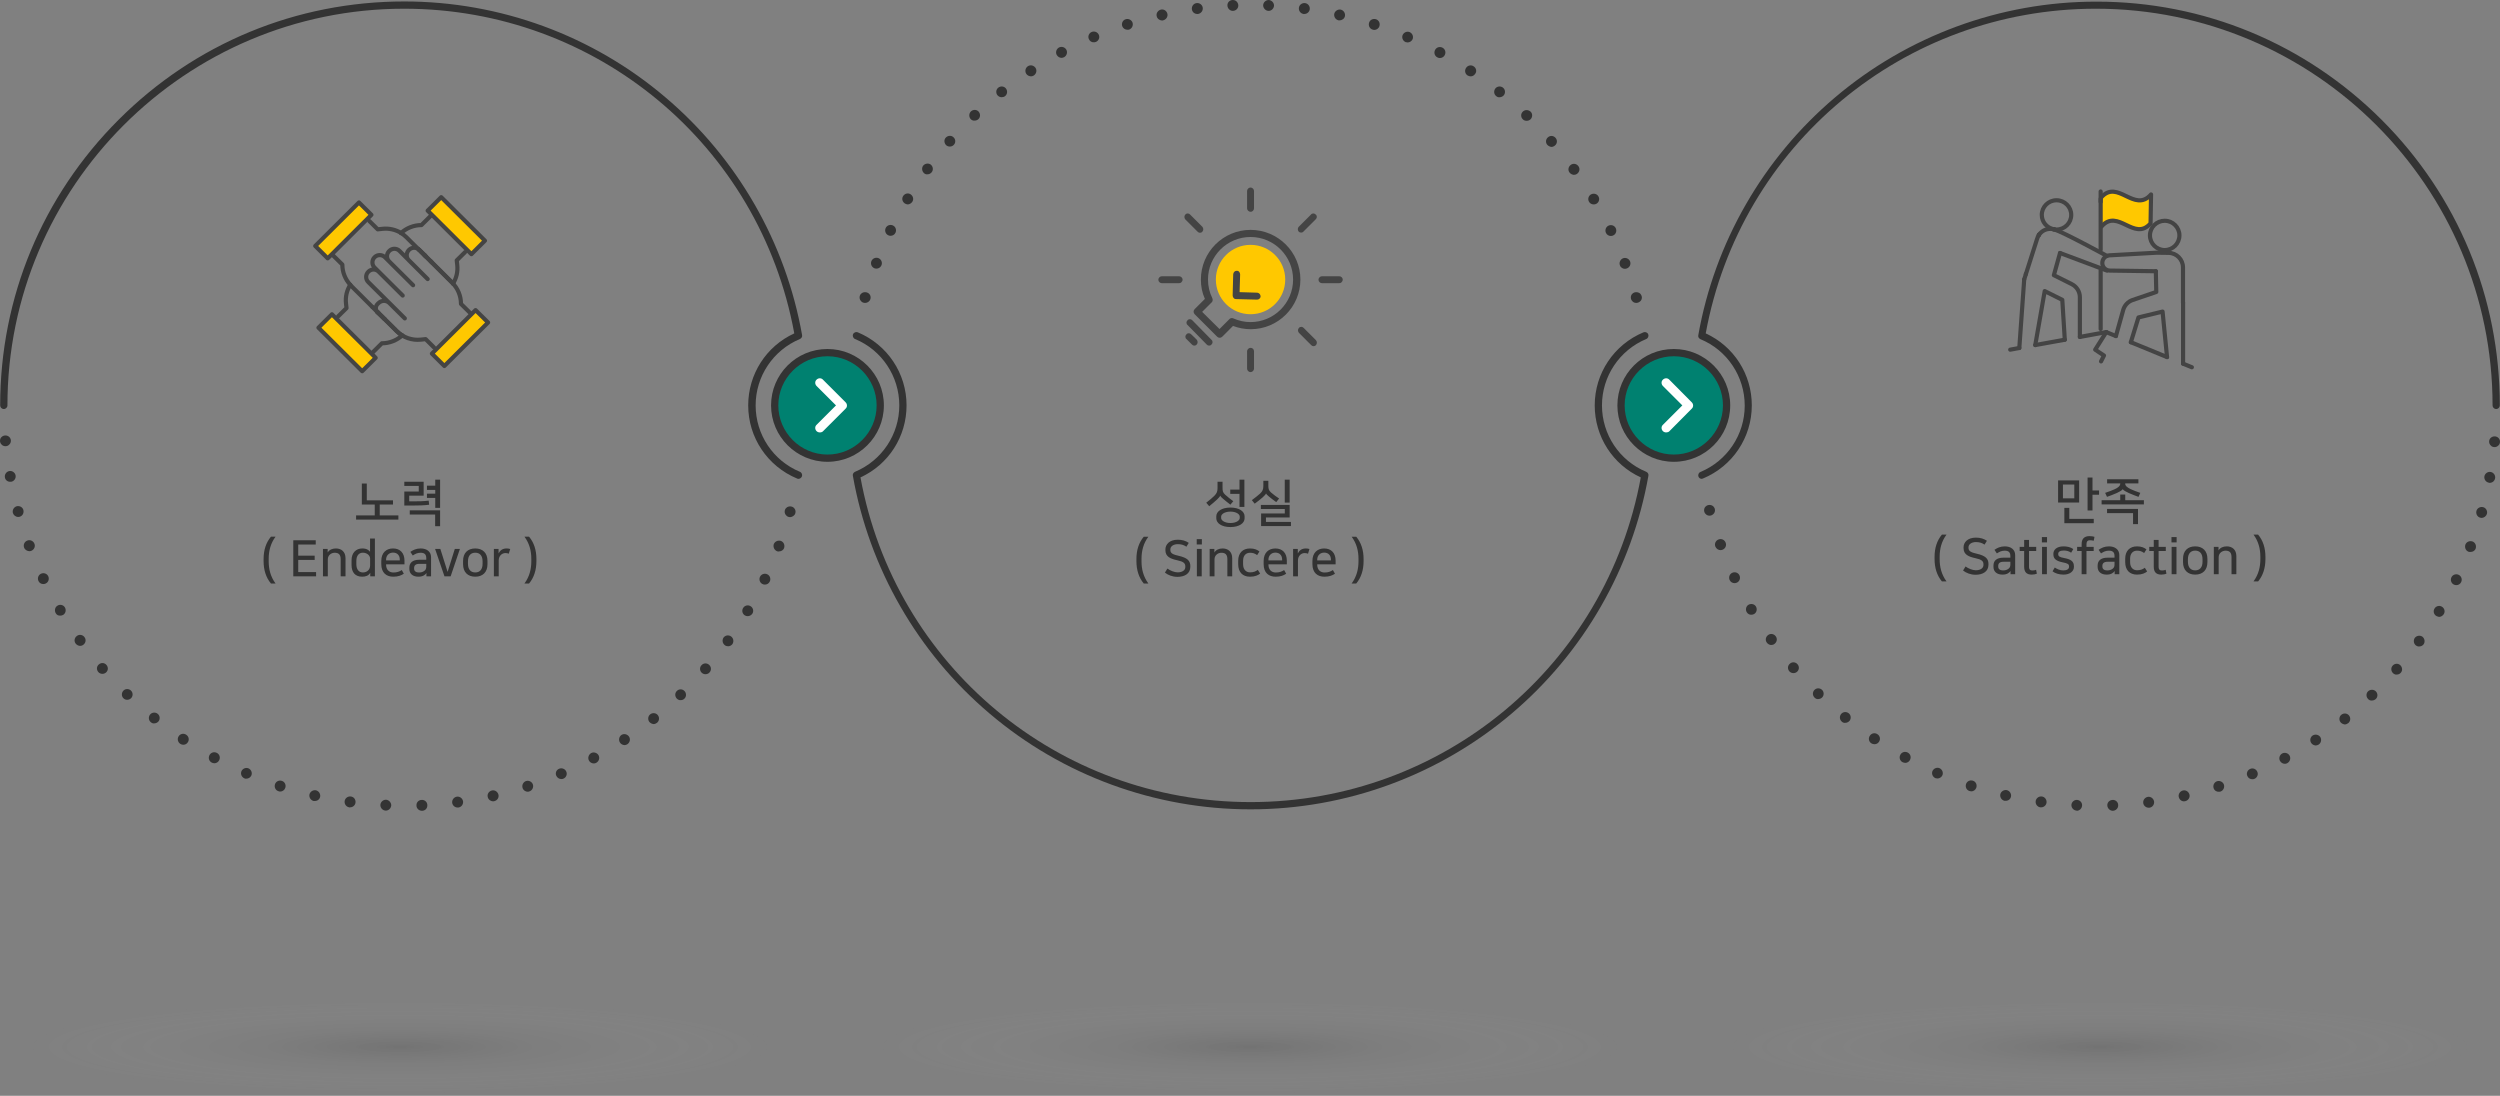 <svg width="1200" height="526" viewBox="0 0 1200 526" fill="none" xmlns="http://www.w3.org/2000/svg">
<rect x="0" y="0" width="1200" height="526" fill="#808080" stroke="none"/>
<path d="M383.255 229.853C382.994 229.853 382.82 229.853 382.558 229.679C368.367 223.759 359.138 210.003 359.138 194.592C359.138 179.617 367.757 166.209 381.252 160.028C364.71 69.656 286.179 4.184 193.978 4.184C89.066 4.184 3.57 89.593 3.57 194.592C3.57 195.55 2.786 196.333 1.828 196.333C0.871 196.333 0.087 195.55 0.087 194.592C0.087 142.789 20.286 94.121 56.94 57.467C93.594 20.813 142.262 0.701 194.065 0.701C239.948 0.701 284.437 16.982 319.35 46.671C353.914 75.924 377.16 116.496 384.996 160.811C385.17 161.595 384.735 162.379 383.951 162.727C371.066 168.125 362.708 180.662 362.708 194.592C362.708 208.522 371.066 221.147 383.951 226.458C384.822 226.806 385.257 227.851 384.909 228.721C384.561 229.418 383.951 229.853 383.255 229.853Z" fill="#333333"/>
<path d="M2.612 214.182C1.915 214.182 1.219 213.92 0.784 213.398C0.261 212.963 0 212.266 0 211.57C0 210.873 0.261 210.177 0.784 209.741C1.741 208.784 3.483 208.784 4.44 209.741C4.963 210.264 5.224 210.873 5.224 211.57C5.224 212.266 4.963 212.963 4.44 213.398C4.005 213.92 3.308 214.182 2.612 214.182Z" fill="#333333"/>
<path d="M199.899 386.655C199.811 385.175 200.943 383.956 202.423 383.956C203.903 383.869 205.122 385.001 205.122 386.481C205.209 387.961 204.078 389.18 202.597 389.18H202.51C201.117 389.18 199.899 388.048 199.899 386.655ZM185.098 389.093C183.618 389.006 182.573 387.787 182.573 386.394C182.66 384.914 183.879 383.869 185.272 383.869C186.665 383.956 187.797 385.175 187.797 386.568C187.71 387.961 186.578 389.093 185.185 389.093C185.185 389.093 185.185 389.093 185.098 389.093ZM217.05 385.349C216.876 383.956 217.834 382.65 219.314 382.389C220.707 382.215 222.013 383.172 222.274 384.652C222.448 386.045 221.49 387.438 220.01 387.613C219.923 387.613 219.749 387.613 219.662 387.613C218.356 387.613 217.224 386.655 217.05 385.349ZM167.685 387.526C166.292 387.351 165.247 386.045 165.421 384.565C165.595 383.172 166.901 382.128 168.381 382.302C169.862 382.476 170.819 383.782 170.645 385.262C170.471 386.568 169.339 387.526 168.033 387.526C167.946 387.613 167.859 387.613 167.685 387.526ZM234.115 382.563C233.766 381.17 234.637 379.777 236.117 379.429C237.51 379.08 238.903 380.038 239.251 381.431C239.6 382.824 238.729 384.217 237.249 384.565C237.075 384.565 236.814 384.652 236.639 384.652C235.421 384.565 234.376 383.782 234.115 382.563ZM150.533 384.478C149.14 384.13 148.27 382.737 148.531 381.344C148.879 379.951 150.272 379.08 151.665 379.342C153.058 379.69 153.929 381.083 153.668 382.476C153.406 383.695 152.362 384.478 151.143 384.478C150.882 384.478 150.707 384.478 150.533 384.478ZM250.831 378.21C250.396 376.817 251.179 375.337 252.485 374.901C253.878 374.466 255.358 375.25 255.793 376.555C256.229 377.948 255.445 379.429 254.139 379.864C253.878 379.951 253.617 380.038 253.356 380.038C252.224 380.038 251.179 379.342 250.831 378.21ZM133.643 379.777C132.25 379.342 131.553 377.861 131.989 376.468C132.424 375.075 133.904 374.379 135.297 374.814C136.69 375.25 137.387 376.73 136.951 378.123C136.603 379.254 135.558 379.951 134.514 379.951C134.165 379.951 133.904 379.864 133.643 379.777ZM267.025 372.376C266.415 371.07 267.025 369.503 268.418 368.981C269.724 368.459 271.291 369.068 271.813 370.374C272.423 371.68 271.726 373.247 270.42 373.769C270.072 373.944 269.724 373.944 269.375 373.944C268.418 373.944 267.46 373.334 267.025 372.376ZM117.275 373.595C115.969 372.986 115.36 371.506 115.882 370.2C116.491 368.894 117.972 368.284 119.277 368.807C120.583 369.416 121.193 370.896 120.671 372.202C120.235 373.16 119.277 373.769 118.233 373.769C117.972 373.856 117.623 373.769 117.275 373.595ZM282.696 365.063C282 363.844 282.522 362.19 283.741 361.493C284.96 360.797 286.614 361.319 287.311 362.538C288.007 363.844 287.485 365.411 286.266 366.108C285.83 366.369 285.482 366.456 285.047 366.456C284.089 366.456 283.132 365.934 282.696 365.063ZM101.604 366.021C100.298 365.324 99.862 363.757 100.559 362.451C101.255 361.145 102.822 360.71 104.128 361.406C105.434 362.103 105.87 363.67 105.173 364.976C104.738 365.847 103.78 366.369 102.909 366.369C102.387 366.369 101.952 366.195 101.604 366.021ZM297.584 356.444C296.8 355.225 297.149 353.571 298.281 352.787C299.499 352.004 301.067 352.352 301.937 353.571C302.721 354.79 302.373 356.357 301.154 357.227C300.718 357.488 300.196 357.663 299.761 357.663C298.89 357.576 298.106 357.227 297.584 356.444ZM86.541 357.053C85.323 356.27 84.974 354.615 85.758 353.397C86.541 352.178 88.196 351.829 89.415 352.7C90.633 353.484 90.982 355.138 90.111 356.357C89.589 357.14 88.805 357.489 87.934 357.489C87.499 357.489 86.977 357.314 86.541 357.053ZM311.688 346.518C310.818 345.387 310.992 343.732 312.124 342.862C313.256 341.991 314.91 342.165 315.78 343.297C316.651 344.429 316.477 346.083 315.345 346.954C314.91 347.302 314.3 347.563 313.691 347.563C312.994 347.476 312.211 347.128 311.688 346.518ZM72.437 346.693C71.305 345.822 71.131 344.168 72.002 343.036C72.873 341.904 74.527 341.73 75.659 342.601C76.79 343.471 76.965 345.125 76.094 346.257C75.572 346.867 74.788 347.215 74.091 347.215C73.482 347.302 72.96 347.128 72.437 346.693ZM324.835 335.287C323.877 334.242 323.877 332.588 324.922 331.631C325.967 330.586 327.621 330.673 328.579 331.718C329.536 332.762 329.536 334.417 328.492 335.374C327.969 335.897 327.36 336.071 326.663 336.071C326.054 336.158 325.357 335.81 324.835 335.287ZM59.291 335.2C58.246 334.242 58.246 332.588 59.203 331.544C60.161 330.499 61.815 330.499 62.86 331.456C63.905 332.501 63.905 334.068 62.947 335.113C62.425 335.636 61.728 335.897 61.032 335.897C60.422 335.897 59.813 335.723 59.291 335.2ZM336.937 323.011C335.805 322.054 335.718 320.399 336.676 319.355C337.633 318.223 339.288 318.136 340.332 319.093C341.464 320.051 341.551 321.705 340.594 322.75C340.071 323.36 339.375 323.621 338.591 323.621C338.069 323.621 337.459 323.447 336.937 323.011ZM47.189 322.576C46.231 321.444 46.318 319.877 47.45 318.919C48.582 317.962 50.149 318.049 51.107 319.18C52.064 320.312 51.977 321.879 50.845 322.837C50.323 323.272 49.714 323.447 49.104 323.447C48.495 323.447 47.711 323.185 47.189 322.576ZM347.907 309.691C346.775 308.82 346.514 307.253 347.297 306.034C348.168 304.902 349.735 304.641 350.954 305.511C352.086 306.382 352.347 307.949 351.564 309.168C351.041 309.865 350.258 310.213 349.474 310.213C348.865 310.213 348.342 310.039 347.907 309.691ZM36.306 308.907C35.435 307.775 35.696 306.121 36.915 305.25C38.047 304.38 39.701 304.641 40.572 305.86C41.443 306.992 41.181 308.646 39.962 309.516C39.527 309.865 38.918 310.039 38.395 310.039C37.612 309.952 36.828 309.603 36.306 308.907ZM357.571 295.412C356.352 294.716 355.917 293.061 356.7 291.842C357.397 290.624 359.051 290.188 360.27 290.972C361.489 291.668 361.924 293.323 361.141 294.541C360.618 295.325 359.748 295.76 358.877 295.76C358.442 295.76 358.006 295.673 357.571 295.412ZM26.729 294.28C26.032 293.061 26.381 291.407 27.599 290.711C28.818 289.927 30.473 290.362 31.169 291.581C31.866 292.8 31.517 294.454 30.298 295.151C29.863 295.412 29.428 295.499 28.992 295.499C28.035 295.586 27.164 295.151 26.729 294.28ZM366.016 280.35C364.71 279.741 364.188 278.173 364.797 276.867C365.407 275.562 366.974 275.039 368.28 275.649C369.586 276.258 370.108 277.825 369.499 279.131C369.063 280.089 368.106 280.611 367.148 280.611C366.713 280.611 366.364 280.524 366.016 280.35ZM18.458 278.87C17.848 277.564 18.371 275.997 19.677 275.387C20.983 274.778 22.55 275.3 23.159 276.606C23.768 277.912 23.246 279.479 21.94 280.089C21.592 280.263 21.157 280.35 20.808 280.35C19.764 280.35 18.893 279.828 18.458 278.87ZM372.981 264.591C371.675 264.069 370.979 262.589 371.414 261.196C371.937 259.89 373.417 259.194 374.81 259.629C376.203 260.151 376.812 261.631 376.377 263.024C376.029 264.069 374.984 264.679 373.939 264.679C373.591 264.766 373.33 264.766 372.981 264.591ZM11.58 262.85C11.057 261.457 11.754 259.977 13.147 259.455C14.453 258.932 16.02 259.629 16.542 261.022C17.065 262.328 16.368 263.895 14.975 264.417C14.714 264.504 14.366 264.591 14.104 264.591C12.973 264.504 11.928 263.895 11.58 262.85ZM6.182 246.221C5.833 244.828 6.617 243.435 8.01 243C9.403 242.651 10.883 243.435 11.231 244.828C11.58 246.221 10.796 247.701 9.403 248.049C9.142 248.136 8.968 248.136 8.707 248.136C7.575 248.136 6.53 247.353 6.182 246.221ZM2.351 229.157C2.09 227.764 3.047 226.371 4.44 226.109C5.833 225.848 7.226 226.806 7.488 228.199C7.749 229.592 6.791 230.985 5.398 231.246C5.224 231.246 5.137 231.246 4.963 231.246C3.657 231.333 2.525 230.375 2.351 229.157Z" fill="#333333"/>
<path d="M379.25 248.223C378.553 248.223 377.857 247.962 377.421 247.44C376.899 246.918 376.638 246.308 376.638 245.612C376.638 244.915 376.899 244.219 377.421 243.783C378.379 242.826 380.12 242.826 381.078 243.783C381.6 244.306 381.862 244.915 381.862 245.612C381.862 246.308 381.6 247.005 381.078 247.44C380.556 247.875 379.946 248.223 379.25 248.223Z" fill="#333333"/>
<path d="M397.185 219.928C383.255 219.928 371.85 208.609 371.85 194.592C371.85 180.662 383.168 169.257 397.185 169.257C411.115 169.257 422.521 180.575 422.521 194.592C422.521 208.522 411.115 219.928 397.185 219.928Z" fill="#008170"/>
<path d="M397.185 221.669C382.297 221.669 370.108 209.567 370.108 194.592C370.108 179.617 382.21 167.515 397.185 167.515C412.073 167.515 424.262 179.617 424.262 194.592C424.262 209.567 412.073 221.669 397.185 221.669ZM397.185 170.998C384.212 170.998 373.591 181.62 373.591 194.592C373.591 207.565 384.212 218.186 397.185 218.186C410.157 218.186 420.779 207.565 420.779 194.592C420.779 181.62 410.157 170.998 397.185 170.998Z" fill="#333333"/>
<path d="M785.402 145.401C784.706 145.401 784.009 145.14 783.574 144.618C783.052 144.095 782.791 143.486 782.791 142.789C782.791 142.093 783.052 141.396 783.574 140.961C784.532 140.003 786.273 140.003 787.318 140.961C787.753 141.483 788.101 142.093 788.101 142.789C788.101 143.486 787.84 144.182 787.318 144.618C786.708 145.14 786.099 145.401 785.402 145.401Z" fill="#333333"/>
<path d="M777.567 127.379C777.044 126.073 777.741 124.506 779.047 123.983C780.353 123.461 781.92 124.158 782.442 125.464C782.965 126.857 782.268 128.337 780.875 128.859C780.614 128.946 780.266 129.033 779.917 129.033C778.96 129.033 777.915 128.424 777.567 127.379ZM419.735 128.772C418.429 128.25 417.732 126.77 418.255 125.377C418.777 124.071 420.257 123.374 421.65 123.896C422.956 124.419 423.652 125.899 423.13 127.292C422.695 128.337 421.737 128.946 420.692 128.946C420.344 128.946 419.996 128.859 419.735 128.772ZM770.863 111.795C770.253 110.489 770.776 108.921 772.082 108.312C773.388 107.703 774.955 108.225 775.564 109.531C776.174 110.837 775.651 112.404 774.345 113.013C773.997 113.188 773.562 113.275 773.214 113.275C772.256 113.275 771.298 112.752 770.863 111.795ZM426.351 112.926C425.046 112.317 424.523 110.75 425.133 109.444C425.742 108.138 427.309 107.616 428.615 108.225C429.921 108.834 430.443 110.402 429.834 111.708C429.399 112.665 428.441 113.188 427.483 113.188C427.048 113.188 426.7 113.101 426.351 112.926ZM762.766 96.907C761.982 95.688 762.418 94.034 763.637 93.337C764.855 92.641 766.51 92.989 767.206 94.208C767.99 95.427 767.554 97.081 766.336 97.777C765.9 98.038 765.465 98.126 765.03 98.126C764.072 98.126 763.201 97.69 762.766 96.907ZM434.361 97.69C433.142 96.907 432.707 95.34 433.491 94.121C434.274 92.902 435.841 92.466 437.06 93.25C438.279 94.034 438.715 95.601 437.931 96.82C437.409 97.603 436.538 98.126 435.667 98.126C435.232 98.038 434.71 97.951 434.361 97.69ZM753.363 82.802C752.492 81.671 752.754 80.016 753.972 79.146C755.104 78.275 756.758 78.536 757.629 79.755C758.5 80.887 758.239 82.541 757.02 83.412C756.584 83.76 755.975 83.934 755.453 83.934C754.669 83.847 753.885 83.499 753.363 82.802ZM443.677 83.238C442.545 82.367 442.284 80.713 443.068 79.581C443.938 78.449 445.593 78.188 446.724 78.972C447.856 79.842 448.117 81.496 447.247 82.628C446.724 83.325 445.941 83.673 445.157 83.673C444.635 83.76 444.112 83.586 443.677 83.238ZM742.741 69.569C741.783 68.524 741.871 66.87 743.002 65.912C744.047 64.954 745.701 65.041 746.659 66.173C747.617 67.218 747.53 68.872 746.398 69.83C745.876 70.265 745.266 70.526 744.657 70.526C743.96 70.439 743.264 70.091 742.741 69.569ZM454.212 69.743C453.167 68.785 452.993 67.131 453.951 66.086C454.908 65.041 456.563 64.867 457.607 65.825C458.739 66.783 458.826 68.437 457.869 69.482C457.346 70.091 456.65 70.352 455.866 70.352C455.344 70.352 454.734 70.178 454.212 69.743ZM730.988 57.293C729.943 56.335 729.856 54.681 730.901 53.636C731.858 52.591 733.512 52.591 734.644 53.549C735.689 54.507 735.689 56.161 734.731 57.206C734.209 57.728 733.512 57.989 732.816 57.989C732.119 57.989 731.51 57.815 730.988 57.293ZM465.965 57.206C465.008 56.161 465.008 54.507 466.053 53.462C467.097 52.504 468.752 52.504 469.709 53.549C470.667 54.594 470.667 56.248 469.622 57.206C469.1 57.641 468.49 57.902 467.794 57.902C467.184 57.989 466.488 57.728 465.965 57.206ZM718.189 46.148C717.057 45.278 716.883 43.624 717.754 42.492C718.625 41.36 720.279 41.186 721.411 42.056C722.542 42.927 722.717 44.581 721.846 45.713C721.324 46.323 720.54 46.671 719.843 46.671C719.234 46.758 718.712 46.584 718.189 46.148ZM478.764 45.713C477.893 44.581 478.067 42.927 479.199 42.056C480.331 41.186 481.985 41.36 482.856 42.492C483.726 43.624 483.552 45.278 482.421 46.148C481.985 46.497 481.376 46.671 480.766 46.671C480.07 46.671 479.286 46.323 478.764 45.713ZM704.433 36.223C703.214 35.44 702.866 33.785 703.737 32.567C704.52 31.348 706.174 30.999 707.393 31.87C708.612 32.654 708.96 34.308 708.09 35.44C707.567 36.223 706.784 36.658 705.913 36.658C705.391 36.658 704.956 36.484 704.433 36.223ZM492.607 35.44C491.823 34.221 492.172 32.567 493.391 31.783C494.609 30.999 496.177 31.348 497.047 32.567C497.831 33.785 497.483 35.353 496.264 36.223C495.828 36.484 495.306 36.658 494.871 36.658C493.913 36.572 493.129 36.223 492.607 35.44ZM689.894 27.517C688.588 26.82 688.152 25.253 688.849 23.947C689.545 22.641 691.112 22.206 692.418 22.902C693.724 23.599 694.16 25.166 693.463 26.472C693.028 27.343 692.07 27.865 691.112 27.865C690.764 27.865 690.329 27.778 689.894 27.517ZM507.234 26.385C506.537 25.079 507.06 23.512 508.278 22.815C509.584 22.119 511.152 22.641 511.848 23.86C512.545 25.166 512.022 26.733 510.803 27.43C510.368 27.604 510.02 27.778 509.584 27.778C508.627 27.778 507.756 27.256 507.234 26.385ZM674.657 20.203C673.351 19.594 672.742 18.114 673.264 16.808C673.874 15.502 675.354 14.893 676.66 15.415C677.966 16.024 678.575 17.505 678.053 18.811C677.618 19.768 676.66 20.378 675.615 20.378C675.354 20.378 675.006 20.291 674.657 20.203ZM522.644 18.723C522.035 17.418 522.731 15.85 524.037 15.328C525.343 14.806 526.91 15.415 527.432 16.721C528.042 18.027 527.345 19.594 526.039 20.116C525.691 20.291 525.343 20.291 524.995 20.291C524.037 20.378 523.079 19.768 522.644 18.723ZM658.812 14.196C657.419 13.761 656.722 12.281 657.158 10.888C657.593 9.495 659.073 8.798 660.466 9.233C661.859 9.669 662.555 11.149 662.12 12.542C661.772 13.674 660.727 14.37 659.682 14.37C659.334 14.37 659.073 14.283 658.812 14.196ZM538.664 12.542C538.228 11.149 538.925 9.669 540.318 9.233C541.711 8.798 543.191 9.582 543.626 10.888C544.062 12.281 543.278 13.761 541.972 14.196C541.711 14.283 541.45 14.283 541.189 14.283C540.057 14.283 539.012 13.587 538.664 12.542ZM642.444 9.756C641.051 9.408 640.18 8.015 640.441 6.622C640.79 5.229 642.183 4.358 643.576 4.619C644.969 4.967 645.839 6.36 645.578 7.753C645.317 8.972 644.185 9.756 643.053 9.756C642.792 9.843 642.618 9.756 642.444 9.756ZM555.206 7.753C554.858 6.36 555.815 4.967 557.208 4.619C558.601 4.271 559.994 5.141 560.343 6.622C560.691 8.015 559.733 9.408 558.34 9.756C558.166 9.843 557.992 9.843 557.731 9.843C556.512 9.756 555.467 8.972 555.206 7.753ZM625.728 6.709C624.334 6.534 623.29 5.229 623.464 3.748C623.638 2.355 624.944 1.311 626.424 1.485C627.817 1.659 628.862 2.965 628.688 4.445C628.514 5.751 627.382 6.709 626.076 6.709C625.989 6.796 625.815 6.796 625.728 6.709ZM572.096 4.445C571.922 3.052 572.88 1.659 574.36 1.485C575.753 1.311 577.146 2.268 577.32 3.748C577.494 5.141 576.536 6.447 575.056 6.709C574.969 6.709 574.795 6.709 574.708 6.709C573.315 6.709 572.27 5.751 572.096 4.445ZM608.837 5.229C607.444 5.141 606.312 3.923 606.312 2.53C606.399 1.049 607.618 0.005 609.011 0.005C610.404 0.092 611.536 1.311 611.536 2.704C611.449 4.097 610.317 5.229 608.924 5.229C608.924 5.229 608.924 5.229 608.837 5.229ZM589.161 2.704C589.074 1.224 590.205 0.005 591.686 0.005C593.079 -0.082 594.297 1.049 594.385 2.53C594.472 3.923 593.34 5.141 591.86 5.229H591.773C590.38 5.229 589.248 4.097 589.161 2.704Z" fill="#333333"/>
<path d="M415.207 145.401C414.511 145.401 413.814 145.14 413.379 144.618C412.856 144.095 412.595 143.486 412.595 142.789C412.595 142.093 412.856 141.396 413.379 140.961C414.336 140.003 416.078 140.003 417.123 140.961C417.645 141.483 417.906 142.093 417.906 142.789C417.906 143.486 417.645 144.182 417.123 144.618C416.6 145.14 415.904 145.401 415.207 145.401Z" fill="#333333"/>
<path d="M600.305 388.483C554.422 388.483 509.933 372.202 475.02 342.514C440.456 313.26 417.21 272.688 409.374 228.373C409.2 227.589 409.635 226.806 410.419 226.458C423.304 221.06 431.662 208.522 431.662 194.592C431.662 180.662 423.304 168.038 410.419 162.727C409.548 162.379 409.113 161.334 409.461 160.463C409.809 159.593 410.854 159.157 411.725 159.506C425.916 165.426 435.145 179.182 435.145 194.592C435.145 209.567 426.526 222.975 413.031 229.157C429.573 319.529 508.104 385.001 600.305 385.001C692.505 385.001 771.037 319.529 787.579 229.157C774.084 222.975 765.465 209.567 765.465 194.592C765.465 179.182 774.694 165.426 788.885 159.506C789.756 159.157 790.8 159.593 791.149 160.463C791.497 161.334 791.062 162.379 790.191 162.727C777.306 168.125 768.947 180.662 768.947 194.592C768.947 208.522 777.306 221.147 790.191 226.458C790.975 226.806 791.41 227.589 791.236 228.373C783.4 272.688 760.154 313.26 725.59 342.514C690.677 372.115 646.188 388.483 600.305 388.483Z" fill="#333333"/>
<path d="M803.424 219.928C789.494 219.928 778.089 208.609 778.089 194.592C778.089 180.662 789.407 169.257 803.424 169.257C817.355 169.257 828.76 180.575 828.76 194.592C828.76 208.522 817.442 219.928 803.424 219.928Z" fill="#008170"/>
<path d="M803.424 221.669C788.536 221.669 776.347 209.567 776.347 194.592C776.347 179.617 788.449 167.515 803.424 167.515C818.312 167.515 830.501 179.617 830.501 194.592C830.501 209.567 818.399 221.669 803.424 221.669ZM803.424 170.998C790.452 170.998 779.83 181.62 779.83 194.592C779.83 207.565 790.452 218.186 803.424 218.186C816.397 218.186 827.019 207.565 827.019 194.592C827.019 181.62 816.484 170.998 803.424 170.998Z" fill="#333333"/>
<path d="M393.528 207.565C393.006 207.565 392.396 207.391 391.961 206.955C391.09 206.085 391.09 204.692 391.961 203.908L401.277 194.592L391.961 185.276C391.09 184.406 391.09 183.013 391.961 182.229C392.832 181.359 394.225 181.359 395.008 182.229L405.891 193.112C406.762 193.983 406.762 195.376 405.891 196.159L395.008 207.042C394.66 207.391 394.138 207.565 393.528 207.565Z" fill="white"/>
<path d="M799.768 207.565C799.246 207.565 798.636 207.391 798.201 206.955C797.33 206.085 797.33 204.692 798.201 203.908L807.517 194.592L798.201 185.276C797.33 184.406 797.33 183.013 798.201 182.229C799.071 181.359 800.464 181.359 801.248 182.229L812.044 193.112C812.915 193.983 812.915 195.376 812.044 196.159L801.248 207.042C800.9 207.391 800.29 207.565 799.768 207.565Z" fill="white"/>
<path d="M1197.39 214.617C1196.69 214.617 1196 214.356 1195.56 213.833C1195.04 213.311 1194.78 212.702 1194.78 212.005C1194.78 211.308 1195.04 210.612 1195.56 210.177C1196.52 209.219 1198.26 209.219 1199.22 210.177C1199.74 210.699 1200 211.308 1200 212.005C1200 212.702 1199.74 213.398 1199.22 213.833C1198.69 214.356 1198.08 214.617 1197.39 214.617Z" fill="#333333"/>
<path d="M1011.51 386.655C1011.42 385.175 1012.55 384.043 1014.03 383.956C1015.51 383.869 1016.73 385.001 1016.73 386.481C1016.82 387.874 1015.69 389.093 1014.21 389.18H1014.12C1012.81 389.18 1011.59 388.048 1011.51 386.655ZM996.793 389.093C995.313 389.006 994.268 387.787 994.268 386.394C994.355 385.001 995.574 383.869 996.967 383.956C998.447 384.043 999.492 385.262 999.405 386.655C999.318 388.048 998.186 389.18 996.793 389.18C996.88 389.093 996.793 389.093 996.793 389.093ZM1028.75 385.436C1028.57 384.043 1029.53 382.737 1031.01 382.476C1032.4 382.302 1033.71 383.259 1033.97 384.739C1034.14 386.132 1033.19 387.526 1031.71 387.7C1031.62 387.7 1031.44 387.7 1031.36 387.7C1030.05 387.7 1028.92 386.742 1028.75 385.436ZM979.38 387.526C977.987 387.351 976.943 386.045 977.117 384.565C977.291 383.172 978.597 382.128 980.077 382.302C981.47 382.476 982.515 383.782 982.341 385.262C982.166 386.568 981.035 387.526 979.729 387.526C979.642 387.526 979.467 387.526 979.38 387.526ZM1045.81 382.563C1045.46 381.17 1046.42 379.777 1047.81 379.429C1049.21 379.08 1050.6 380.038 1050.95 381.431C1051.3 382.824 1050.34 384.217 1048.94 384.565C1048.77 384.565 1048.6 384.652 1048.33 384.652C1047.12 384.652 1046.07 383.782 1045.81 382.563ZM962.142 384.391C960.749 384.043 959.878 382.65 960.139 381.257C960.488 379.864 961.881 378.993 963.274 379.254C964.667 379.603 965.537 380.996 965.276 382.389C965.015 383.608 963.97 384.391 962.751 384.391C962.577 384.391 962.316 384.391 962.142 384.391ZM1062.53 378.297C1062.09 376.904 1062.87 375.424 1064.18 374.988C1065.57 374.553 1067.05 375.337 1067.49 376.643C1067.92 378.036 1067.14 379.516 1065.83 379.951C1065.57 380.038 1065.31 380.038 1065.05 380.038C1063.92 380.125 1062.87 379.429 1062.53 378.297ZM945.339 379.69C943.946 379.254 943.249 377.774 943.684 376.381C944.12 374.988 945.6 374.292 946.993 374.727C948.386 375.162 949.082 376.643 948.647 378.036C948.299 379.167 947.254 379.864 946.209 379.864C945.861 379.777 945.6 379.777 945.339 379.69ZM1078.72 372.463C1078.11 371.158 1078.81 369.59 1080.11 369.068C1081.42 368.459 1082.99 369.155 1083.51 370.461C1084.12 371.767 1083.42 373.334 1082.12 373.857C1081.77 374.031 1081.42 374.031 1081.07 374.031C1080.11 374.031 1079.16 373.508 1078.72 372.463ZM928.97 373.508C927.665 372.899 927.055 371.419 927.577 370.113C928.187 368.807 929.667 368.197 930.973 368.72C932.279 369.329 932.888 370.809 932.366 372.115C931.931 373.073 930.973 373.682 929.928 373.682C929.667 373.682 929.232 373.595 928.97 373.508ZM1094.39 365.237C1093.7 363.931 1094.22 362.364 1095.44 361.668C1096.74 360.971 1098.31 361.493 1099.01 362.712C1099.7 364.018 1099.18 365.585 1097.96 366.282C1097.53 366.543 1097.18 366.63 1096.74 366.63C1095.78 366.63 1094.91 366.108 1094.39 365.237ZM913.212 365.847C911.906 365.15 911.471 363.583 912.167 362.277C912.864 360.971 914.431 360.536 915.737 361.232C917.043 361.929 917.478 363.496 916.782 364.802C916.346 365.673 915.389 366.195 914.518 366.195C913.996 366.108 913.56 366.021 913.212 365.847ZM1109.37 356.618C1108.58 355.399 1108.93 353.832 1110.06 353.048C1111.28 352.265 1112.94 352.613 1113.72 353.745C1114.5 354.964 1114.16 356.618 1112.94 357.401C1112.5 357.663 1111.98 357.837 1111.54 357.837C1110.67 357.75 1109.89 357.401 1109.37 356.618ZM898.237 356.792C897.018 356.008 896.67 354.354 897.541 353.135C898.324 351.916 899.978 351.568 901.197 352.439C902.416 353.222 902.764 354.877 901.894 356.096C901.371 356.879 900.588 357.227 899.717 357.227C899.195 357.227 898.672 357.053 898.237 356.792ZM1123.47 346.693C1122.6 345.561 1122.77 343.907 1123.91 343.036C1125.04 342.165 1126.69 342.339 1127.56 343.471C1128.43 344.603 1128.26 346.257 1127.13 347.128C1126.61 347.476 1126.08 347.737 1125.47 347.737C1124.78 347.65 1123.99 347.302 1123.47 346.693ZM884.133 346.431C883.001 345.561 882.827 343.907 883.697 342.775C884.568 341.643 886.222 341.469 887.354 342.339C888.486 343.21 888.66 344.864 887.789 345.996C887.267 346.606 886.483 346.954 885.787 346.954C885.177 347.041 884.568 346.867 884.133 346.431ZM1136.62 335.461C1135.66 334.417 1135.66 332.762 1136.7 331.805C1137.75 330.847 1139.4 330.847 1140.45 331.892C1141.41 332.937 1141.41 334.591 1140.36 335.548C1139.84 335.984 1139.23 336.245 1138.53 336.245C1137.84 336.332 1137.14 336.071 1136.62 335.461ZM870.986 334.852C869.941 333.807 869.941 332.24 870.899 331.195C871.944 330.151 873.511 330.15 874.556 331.108C875.6 332.066 875.6 333.807 874.643 334.765C874.12 335.287 873.424 335.548 872.727 335.548C872.118 335.636 871.508 335.374 870.986 334.852ZM1148.72 323.185C1147.67 322.228 1147.5 320.573 1148.46 319.529C1149.42 318.397 1151.07 318.31 1152.11 319.268C1153.16 320.225 1153.33 321.879 1152.38 322.924C1151.85 323.534 1151.16 323.795 1150.37 323.795C1149.85 323.882 1149.24 323.621 1148.72 323.185ZM858.884 322.228C857.926 321.096 858.014 319.529 859.145 318.571C860.19 317.613 861.844 317.7 862.802 318.832C863.76 319.964 863.673 321.531 862.541 322.489C862.018 322.924 861.409 323.098 860.8 323.098C860.19 323.098 859.407 322.837 858.884 322.228ZM1159.69 309.865C1158.56 308.994 1158.3 307.427 1159.08 306.208C1159.95 305.076 1161.6 304.815 1162.74 305.599C1163.87 306.469 1164.13 308.123 1163.35 309.255C1162.82 309.952 1162.04 310.3 1161.26 310.3C1160.73 310.387 1160.21 310.213 1159.69 309.865ZM848.088 308.472C847.218 307.34 847.479 305.686 848.698 304.815C849.83 303.944 851.484 304.205 852.354 305.424C853.225 306.556 852.964 308.21 851.745 309.081C851.31 309.429 850.787 309.603 850.178 309.603C849.394 309.603 848.611 309.168 848.088 308.472ZM1169.44 295.673C1168.22 294.977 1167.79 293.323 1168.57 292.104C1169.27 290.885 1170.92 290.449 1172.14 291.233C1173.36 291.93 1173.79 293.584 1173.01 294.803C1172.49 295.586 1171.62 296.109 1170.75 296.109C1170.4 296.022 1169.88 295.934 1169.44 295.673ZM838.424 293.845C837.728 292.626 838.076 290.972 839.295 290.275C840.514 289.579 842.168 289.927 842.864 291.146C843.561 292.365 843.213 294.019 841.994 294.716C841.558 294.977 841.123 295.064 840.688 295.064C839.817 295.151 838.947 294.716 838.424 293.845ZM1177.89 280.611C1176.58 280.002 1176.06 278.435 1176.67 277.129C1177.28 275.823 1178.84 275.3 1180.15 275.91C1181.46 276.519 1181.98 278.086 1181.37 279.392C1180.93 280.35 1179.98 280.872 1179.02 280.872C1178.67 280.872 1178.23 280.785 1177.89 280.611ZM830.24 278.435C829.631 277.129 830.153 275.562 831.459 274.952C832.765 274.343 834.332 274.865 834.942 276.171C835.551 277.477 835.029 279.044 833.723 279.654C833.374 279.828 832.939 279.915 832.591 279.915C831.633 279.915 830.675 279.392 830.24 278.435ZM1184.94 264.853C1183.54 264.33 1182.94 262.85 1183.37 261.457C1183.89 260.064 1185.37 259.455 1186.77 259.89C1188.16 260.412 1188.77 261.893 1188.33 263.286C1187.99 264.33 1186.94 264.94 1185.9 264.94C1185.55 264.94 1185.2 264.94 1184.94 264.853ZM823.362 262.328C822.84 260.935 823.536 259.455 824.929 258.932C826.322 258.41 827.802 259.106 828.325 260.5C828.847 261.893 828.151 263.373 826.758 263.895C826.496 263.982 826.148 264.069 825.887 264.069C824.755 264.069 823.797 263.373 823.362 262.328ZM1190.51 248.485C1189.12 248.136 1188.33 246.656 1188.68 245.263C1189.03 243.87 1190.51 243.087 1191.9 243.435C1193.3 243.783 1194.08 245.263 1193.73 246.656C1193.38 247.788 1192.34 248.572 1191.21 248.572C1190.95 248.572 1190.77 248.572 1190.51 248.485ZM1194.6 231.681C1193.21 231.42 1192.25 230.027 1192.51 228.634C1192.77 227.241 1194.17 226.283 1195.56 226.545C1196.95 226.806 1197.91 228.199 1197.65 229.592C1197.39 230.898 1196.34 231.768 1195.04 231.768C1194.86 231.768 1194.78 231.768 1194.6 231.681Z" fill="#333333"/>
<path d="M820.576 247.527C819.88 247.527 819.183 247.266 818.748 246.743C818.226 246.308 817.964 245.612 817.964 244.915C817.964 244.219 818.226 243.522 818.748 243.087C819.706 242.129 821.447 242.129 822.405 243.087C822.927 243.609 823.188 244.219 823.188 244.915C823.188 245.612 822.927 246.308 822.405 246.743C821.882 247.266 821.273 247.527 820.576 247.527Z" fill="#333333"/>
<path d="M816.832 229.853C816.136 229.853 815.527 229.418 815.265 228.808C814.917 227.938 815.352 226.893 816.223 226.545C829.108 221.147 837.467 208.609 837.467 194.679C837.467 180.749 829.108 168.125 816.223 162.814C815.439 162.466 815.004 161.682 815.178 160.899C823.014 116.583 846.26 76.011 880.824 46.758C915.737 17.156 960.226 0.788 1006.11 0.788C1057.82 0.701 1106.49 20.9 1143.15 57.467C1179.8 94.121 1199.91 142.789 1199.91 194.592C1199.91 195.55 1199.13 196.333 1198.17 196.333C1197.21 196.333 1196.43 195.55 1196.43 194.592C1196.43 89.593 1111.02 4.184 1006.02 4.184C913.822 4.184 835.29 69.656 818.748 160.028C832.243 166.209 840.862 179.617 840.862 194.592C840.862 210.003 831.633 223.759 817.442 229.679C817.268 229.766 817.007 229.853 816.832 229.853Z" fill="#333333"/>
<ellipse cx="192" cy="502.505" rx="180" ry="22.5" fill="url(#paint0_radial_216_1365)" fill-opacity="0.1"/>
<ellipse cx="600" cy="502.505" rx="180" ry="22.5" fill="url(#paint1_radial_216_1365)" fill-opacity="0.1"/>
<ellipse cx="1008" cy="502.505" rx="180" ry="22.5" fill="url(#paint2_radial_216_1365)" fill-opacity="0.1"/>
<g clip-path="url(#clip0_216_1365)">
<path d="M600.262 150.833C609.46 150.833 616.915 143.377 616.915 134.179C616.915 124.982 609.46 117.526 600.262 117.526C591.065 117.526 583.609 124.982 583.609 134.179C583.609 143.377 591.065 150.833 600.262 150.833Z" fill="#FFC800"/>
<path d="M571.777 160.474C571.426 160.123 571.075 159.948 570.637 159.948C570.199 159.948 569.761 160.123 569.498 160.474C569.147 160.824 568.972 161.175 568.972 161.613C568.972 162.052 569.147 162.49 569.498 162.753L572.127 165.382C572.478 165.733 572.828 165.908 573.267 165.908C573.705 165.908 574.143 165.733 574.406 165.382C575.02 164.769 575.02 163.717 574.406 163.016L571.777 160.474Z" fill="#444444"/>
<path d="M572.303 153.725C571.952 153.374 571.601 153.199 571.163 153.199C570.725 153.199 570.287 153.374 570.024 153.725C569.673 154.076 569.498 154.426 569.498 154.864C569.498 155.303 569.673 155.741 570.024 156.004L579.227 165.382C579.577 165.733 579.928 165.908 580.366 165.908C580.804 165.908 581.243 165.733 581.506 165.382C581.856 165.032 582.031 164.681 582.031 164.243C582.031 163.804 581.856 163.366 581.506 163.103L572.303 153.725Z" fill="#444444"/>
<path d="M593.163 143.558L603.418 143.821C604.294 143.821 605.083 143.12 605.083 142.243C605.083 141.367 604.382 140.578 603.505 140.49L595.003 140.227L595.266 131.725C595.266 131.287 595.091 130.849 594.828 130.498C594.565 130.148 594.127 129.972 593.601 129.972C592.725 129.972 592.023 130.673 591.936 131.638L591.673 141.805C591.673 142.243 591.848 142.681 592.111 143.032C592.286 143.295 592.725 143.558 593.163 143.558Z" fill="#444444"/>
<path d="M574.844 111.216C575.195 111.566 575.545 111.741 575.984 111.741C576.422 111.741 576.86 111.566 577.123 111.216C577.737 110.602 577.737 109.55 577.123 108.849L571.251 102.977C570.9 102.626 570.55 102.451 570.111 102.451C569.673 102.451 569.235 102.626 568.972 102.977C568.358 103.59 568.358 104.642 568.972 105.343L574.844 111.216Z" fill="#444444"/>
<path d="M625.768 157.406C625.417 157.056 625.067 156.88 624.628 156.88C624.19 156.88 623.752 157.056 623.489 157.406C622.875 158.02 622.875 159.071 623.489 159.773L629.361 165.645C629.712 165.996 630.063 166.171 630.501 166.171C630.939 166.171 631.377 165.996 631.64 165.645C632.254 165.032 632.254 163.98 631.64 163.279L625.768 157.406Z" fill="#444444"/>
<path d="M600.262 101.662C601.226 101.662 601.928 100.873 601.928 99.997V91.67C601.928 90.794 601.139 90.005 600.262 90.005C599.386 90.005 598.597 90.794 598.597 91.67V99.997C598.597 100.873 599.386 101.662 600.262 101.662Z" fill="#444444"/>
<path d="M600.262 166.96C599.386 166.96 598.597 167.749 598.597 168.625V176.952C598.597 177.828 599.386 178.617 600.262 178.617C601.139 178.617 601.928 177.828 601.928 176.952V168.625C601.928 167.661 601.226 166.96 600.262 166.96Z" fill="#444444"/>
<path d="M642.859 132.602H634.533C633.656 132.602 632.867 133.391 632.867 134.267C632.867 135.144 633.656 135.932 634.533 135.932H642.859C643.298 135.932 643.736 135.757 643.999 135.406C644.349 135.056 644.525 134.705 644.525 134.267C644.525 133.391 643.823 132.602 642.859 132.602Z" fill="#444444"/>
<path d="M565.992 132.602H557.665C556.789 132.602 556 133.391 556 134.267C556 135.144 556.789 135.932 557.665 135.932H565.992C566.43 135.932 566.868 135.757 567.131 135.406C567.482 135.056 567.657 134.705 567.657 134.267C567.657 133.391 566.868 132.602 565.992 132.602Z" fill="#444444"/>
<path d="M624.541 111.654C624.979 111.654 625.417 111.479 625.68 111.128L631.553 105.256C631.903 104.905 632.078 104.554 632.078 104.116C632.078 103.678 631.903 103.24 631.553 102.977C631.202 102.626 630.851 102.451 630.413 102.451C629.975 102.451 629.537 102.626 629.274 102.977L623.401 108.849C622.788 109.463 622.788 110.514 623.401 111.216C623.664 111.479 624.102 111.654 624.541 111.654Z" fill="#444444"/>
<path d="M600.262 110.339C587.115 110.339 576.422 121.032 576.422 134.179C576.422 137.422 577.035 140.578 578.35 143.47L573.442 148.378C573.091 148.729 572.916 149.167 572.916 149.605C572.916 150.044 573.091 150.482 573.442 150.833L584.223 161.613C584.573 161.964 585.011 162.139 585.45 162.139C585.888 162.139 586.326 161.964 586.677 161.613L591.848 156.442C594.565 157.494 597.457 158.02 600.35 158.02C613.497 158.02 624.19 147.327 624.19 134.179C624.19 121.032 613.409 110.339 600.262 110.339ZM581.33 145.398C582.031 144.96 582.294 143.996 581.944 143.207C580.541 140.402 579.84 137.335 579.84 134.179C579.84 122.873 589.043 113.757 600.262 113.757C611.569 113.757 620.684 122.96 620.684 134.179C620.684 145.486 611.481 154.601 600.262 154.601C597.37 154.601 594.653 153.988 592.023 152.848C591.848 152.761 591.585 152.673 591.322 152.673C590.796 152.673 590.27 152.936 590.007 153.287L585.362 157.932L577.035 149.693L581.33 145.398Z" fill="#444444"/>
</g>
<path d="M204.363 123.052L203.871 122.524" stroke="#444444" stroke-width="2" stroke-miterlimit="10" stroke-linecap="round" stroke-linejoin="round"/>
<path d="M201.059 119.782C201.129 119.817 201.164 119.852 201.234 119.923L203.871 122.524" stroke="#444444" stroke-width="2" stroke-miterlimit="10" stroke-linecap="round" stroke-linejoin="round"/>
<path d="M181.195 149.806H181.23" stroke="#444444" stroke-width="2" stroke-miterlimit="10" stroke-linecap="round" stroke-linejoin="round"/>
<path d="M181.723 150.333L181.23 149.806" stroke="#444444" stroke-width="2" stroke-miterlimit="10" stroke-linecap="round" stroke-linejoin="round"/>
<path d="M206.789 125.442L217.055 135.673C217.195 135.813 217.336 135.989 217.477 136.13" stroke="#444444" stroke-width="2" stroke-miterlimit="10" stroke-linecap="round" stroke-linejoin="round"/>
<path d="M184.535 153.075L181.723 150.333" stroke="#444444" stroke-width="2" stroke-miterlimit="10" stroke-linecap="round" stroke-linejoin="round"/>
<path d="M184.535 153.075L188.402 156.907L190.512 159.016C191.285 159.79 192.164 160.458 193.078 161.02" stroke="#444444" stroke-width="2" stroke-miterlimit="10" stroke-linecap="round" stroke-linejoin="round"/>
<path d="M178.805 147.415L168.539 137.184C168.398 137.044 168.258 136.868 168.117 136.727" stroke="#444444" stroke-width="2" stroke-miterlimit="10" stroke-linecap="round" stroke-linejoin="round"/>
<path d="M178.805 147.415L181.195 149.806" stroke="#444444" stroke-width="2" stroke-miterlimit="10" stroke-linecap="round" stroke-linejoin="round"/>
<path d="M168.117 136.692C165.691 134.056 164.32 130.575 164.32 126.989L159.293 122.032" stroke="#444444" stroke-width="2" stroke-miterlimit="10" stroke-linecap="round" stroke-linejoin="round"/>
<path d="M181.195 149.806H181.23" stroke="#444444" stroke-width="2" stroke-miterlimit="10" stroke-linecap="round" stroke-linejoin="round"/>
<path d="M181.723 150.298L184.359 152.899C184.395 152.934 184.465 153.005 184.535 153.04" stroke="#444444" stroke-width="2" stroke-miterlimit="10" stroke-linecap="round" stroke-linejoin="round"/>
<path d="M181.723 150.298L181.23 149.806" stroke="#444444" stroke-width="2" stroke-miterlimit="10" stroke-linecap="round" stroke-linejoin="round"/>
<path d="M177.293 106.106L181.301 110.079L183.551 109.833C186.715 109.481 189.879 110.22 192.551 111.837" stroke="#444444" stroke-width="2" stroke-miterlimit="10" stroke-linecap="round" stroke-linejoin="round"/>
<path d="M203.836 122.524L204.363 123.052" stroke="#444444" stroke-width="2" stroke-miterlimit="10" stroke-linecap="round" stroke-linejoin="round"/>
<path d="M203.836 122.524L201.059 119.782" stroke="#444444" stroke-width="2" stroke-miterlimit="10" stroke-linecap="round" stroke-linejoin="round"/>
<path d="M192.516 111.872C193.43 112.434 194.309 113.102 195.082 113.876L197.191 115.985L201.059 119.817" stroke="#444444" stroke-width="2" stroke-miterlimit="10" stroke-linecap="round" stroke-linejoin="round"/>
<path d="M207.316 125.97L204.363 123.052" stroke="#444444" stroke-width="2" stroke-miterlimit="10" stroke-linecap="round" stroke-linejoin="round"/>
<path d="M159.293 122.032L178.277 103.118L172.301 97.177L151.312 118.059L157.289 124.001L159.293 122.032Z" fill="#FFC800" stroke="#444444" stroke-width="2" stroke-miterlimit="10" stroke-linecap="round" stroke-linejoin="round"/>
<path d="M223.242 121.013L219.234 124.985L219.48 127.2C219.832 130.364 219.094 133.493 217.441 136.13" stroke="#444444" stroke-width="2" stroke-miterlimit="10" stroke-linecap="round" stroke-linejoin="round"/>
<path d="M207.281 103.083L202.289 108.04C198.668 108.04 195.187 109.411 192.516 111.837" stroke="#444444" stroke-width="2" stroke-miterlimit="10" stroke-linecap="round" stroke-linejoin="round"/>
<path d="M207.281 103.083L205.277 101.114L211.781 94.645L232.77 115.528L226.266 121.997L207.281 103.083Z" fill="#FFC800" stroke="#444444" stroke-width="2" stroke-miterlimit="10" stroke-linecap="round" stroke-linejoin="round"/>
<path d="M162.316 151.845L166.324 147.872L166.078 145.657C165.727 142.493 166.465 139.364 168.117 136.727" stroke="#444444" stroke-width="2" stroke-miterlimit="10" stroke-linecap="round" stroke-linejoin="round"/>
<path d="M193.078 160.985C190.406 163.411 186.926 164.782 183.305 164.782L178.312 169.739" stroke="#444444" stroke-width="2" stroke-miterlimit="10" stroke-linecap="round" stroke-linejoin="round"/>
<path d="M178.313 169.739L159.328 150.86L152.859 157.294L173.848 178.177L180.316 171.743L178.313 169.739Z" fill="#FFC800" stroke="#444444" stroke-width="2" stroke-miterlimit="10" stroke-linecap="round" stroke-linejoin="round"/>
<path d="M226.301 150.825L221.273 145.868C221.273 142.036 219.762 138.38 217.02 135.673L201.199 119.923C199.863 118.587 197.684 118.587 196.348 119.923L196.277 119.993C194.871 121.364 194.871 123.614 196.277 124.985C199.652 128.36 205.277 133.95 205.277 133.95L191.742 120.415C190.406 119.079 188.227 119.079 186.891 120.415L186.82 120.485C185.414 121.856 185.414 124.071 186.785 125.477C190.793 129.485 198.281 136.903 198.281 136.903L184.781 123.474C183.41 122.102 181.16 122.102 179.789 123.474C178.418 124.845 178.418 127.059 179.789 128.431L193.289 141.86L181.723 130.364C180.387 129.028 178.207 129.028 176.871 130.364L176.801 130.434C175.395 131.806 175.395 134.056 176.801 135.427C182.145 140.77 194.309 152.829 194.309 152.829L186.961 145.516C185.484 144.04 183.129 144.04 181.652 145.516L181.195 145.974C180.141 147.028 180.141 148.751 181.195 149.806L188.367 156.872L190.477 158.981C193.5 162.005 197.754 163.481 202.043 163.024L204.293 162.778L208.301 166.751" stroke="#444444" stroke-width="2" stroke-miterlimit="10" stroke-linecap="round" stroke-linejoin="round"/>
<path d="M234.281 154.798L228.27 148.856L207.316 169.739L213.293 175.681L234.281 154.798Z" fill="#FFC800" stroke="#444444" stroke-width="2" stroke-miterlimit="10" stroke-linecap="round" stroke-linejoin="round"/>
<path d="M1008.73 108.715C1016.58 99.707 1024.42 116.222 1032.27 107.214C1032.36 102.573 1032.41 97.978 1032.5 93.337C1024.47 102.528 1016.48 85.648 1008.5 94.839" fill="#FFC800"/>
<path d="M1008.73 108.715C1016.58 99.707 1024.42 116.222 1032.27 107.214C1032.36 102.573 1032.41 97.978 1032.5 93.337C1024.47 102.528 1016.48 85.648 1008.5 94.839" stroke="#444444" stroke-width="2" stroke-miterlimit="10" stroke-linecap="round" stroke-linejoin="round"/>
<path d="M1039.05 120.031C1042.95 120.031 1046.12 116.883 1046.12 113C1046.12 109.117 1042.95 105.969 1039.05 105.969C1035.15 105.969 1031.98 109.117 1031.98 113C1031.98 116.883 1035.15 120.031 1039.05 120.031Z" stroke="#444444" stroke-width="2" stroke-miterlimit="10" stroke-linecap="round" stroke-linejoin="round"/>
<path d="M985.965 110.082C986.352 110.117 986.703 110.188 987.125 110.188C991.027 110.188 994.191 107.023 994.191 103.156C994.191 99.289 991.027 96.125 987.125 96.125C983.223 96.125 980.059 99.289 980.059 103.156C980.059 106.461 982.379 109.238 985.473 109.977" stroke="#444444" stroke-width="2" stroke-miterlimit="10" stroke-linecap="round" stroke-linejoin="round"/>
<path d="M985.965 110.082C985.789 110.047 985.613 110.012 985.473 109.977" stroke="#444444" stroke-width="2" stroke-miterlimit="10" stroke-linecap="round" stroke-linejoin="round"/>
<path d="M972.395 131.633L972.43 131.457" stroke="#444444" stroke-width="2" stroke-miterlimit="10" stroke-linecap="round" stroke-linejoin="round"/>
<path d="M1011.31 129.875L988.812 121.438" stroke="#444444" stroke-width="2" stroke-miterlimit="10" stroke-linecap="round" stroke-linejoin="round"/>
<path d="M1008.31 96.898V91.906" stroke="#444444" stroke-width="2" stroke-miterlimit="10" stroke-linecap="round" stroke-linejoin="round"/>
<path d="M1008.31 119.937V95.398" stroke="#444444" stroke-width="2" stroke-miterlimit="10" stroke-linecap="round" stroke-linejoin="round"/>
<path d="M978.863 112.473C978.758 112.613 978.688 112.719 978.617 112.859" stroke="#444444" stroke-width="2" stroke-miterlimit="10" stroke-linecap="round" stroke-linejoin="round"/>
<path d="M978.617 112.895C978.266 113.422 977.984 114.02 977.809 114.652L971.621 134.094" stroke="#444444" stroke-width="2" stroke-miterlimit="10" stroke-linecap="round" stroke-linejoin="round"/>
<path d="M978.688 112.719L978.617 112.895" stroke="#444444" stroke-width="2" stroke-miterlimit="10" stroke-linecap="round" stroke-linejoin="round"/>
<path d="M985.965 110.082C985.93 110.082 985.895 110.047 985.895 110.047C985.859 110.047 985.859 110.047 985.824 110.047C985.719 110.012 985.578 110.012 985.473 109.977" stroke="#444444" stroke-width="2" stroke-miterlimit="10" stroke-linecap="round" stroke-linejoin="round"/>
<path d="M985.965 110.082C990.746 111.594 1011.31 122.844 1011.31 122.844" stroke="#444444" stroke-width="2" stroke-miterlimit="10" stroke-linecap="round" stroke-linejoin="round"/>
<path d="M985.438 109.977C982.871 109.484 980.34 110.504 978.863 112.508" stroke="#444444" stroke-width="2" stroke-miterlimit="10" stroke-linecap="round" stroke-linejoin="round"/>
<path d="M988.813 121.438L985.859 132.09L994.438 136.379C996.828 137.574 998.34 140 998.34 142.672V161.727" stroke="#444444" stroke-width="2" stroke-miterlimit="10" stroke-linecap="round" stroke-linejoin="round"/>
<path d="M991.098 163.062L989.902 143.938L981.465 139.719L976.93 165.629" stroke="#444444" stroke-width="2" stroke-miterlimit="10" stroke-linecap="round" stroke-linejoin="round"/>
<path d="M971.621 134.094L969.266 167.035" stroke="#444444" stroke-width="2" stroke-miterlimit="10" stroke-linecap="round" stroke-linejoin="round"/>
<path d="M1034.8 130.191L1012.72 129.875C1010.71 129.84 1009.1 128.223 1009.1 126.219C1009.1 124.285 1010.61 122.703 1012.51 122.562L1035.15 121.297L1040.88 121.367C1044.75 121.402 1047.84 124.531 1047.84 128.398V145.344" stroke="#444444" stroke-width="2" stroke-miterlimit="10" stroke-linecap="round" stroke-linejoin="round"/>
<path d="M1034.8 130.191L1035.01 140.141L1023.65 144.008C1021.47 144.746 1019.79 146.539 1019.15 148.754L1015.64 161.305" stroke="#444444" stroke-width="2" stroke-miterlimit="10" stroke-linecap="round" stroke-linejoin="round"/>
<path d="M1047.88 145.344V174.559" stroke="#444444" stroke-width="2" stroke-miterlimit="10" stroke-linecap="round" stroke-linejoin="round"/>
<path d="M1040.18 171.395L1038.03 149.562L1026.46 152.375L1022.81 164.258" stroke="#444444" stroke-width="2" stroke-miterlimit="10" stroke-linecap="round" stroke-linejoin="round"/>
<path d="M969.266 167.035L964.906 167.844" stroke="#444444" stroke-width="2" stroke-miterlimit="10" stroke-linecap="round" stroke-linejoin="round"/>
<path d="M998.34 161.727L1011 159.406" stroke="#444444" stroke-width="2" stroke-miterlimit="10" stroke-linecap="round" stroke-linejoin="round"/>
<path d="M991.098 163.062L976.93 165.629" stroke="#444444" stroke-width="2" stroke-miterlimit="10" stroke-linecap="round" stroke-linejoin="round"/>
<path d="M1015.64 161.305L1011 159.406" stroke="#444444" stroke-width="2" stroke-miterlimit="10" stroke-linecap="round" stroke-linejoin="round"/>
<path d="M1040.18 171.395L1022.81 164.258" stroke="#444444" stroke-width="2" stroke-miterlimit="10" stroke-linecap="round" stroke-linejoin="round"/>
<path d="M1052.09 176.281L1047.88 174.559" stroke="#444444" stroke-width="2" stroke-miterlimit="10" stroke-linecap="round" stroke-linejoin="round"/>
<path d="M1008.5 173.469L1009.91 170.656L1005.69 167.844L1011 159.406" stroke="#444444" stroke-width="2" stroke-miterlimit="10" stroke-linecap="round" stroke-linejoin="round"/>
<path d="M1008.31 157.906V129.781" stroke="#444444" stroke-width="2" stroke-miterlimit="10" stroke-linecap="round" stroke-linejoin="round"/>
<path d="M173.684 232.08V242.16H179.876V247.392H170.924V249.408H191.228V247.392H182.276V242.16H188.636V240.144H176.06V232.08H173.684ZM197.712 242.664C201.216 242.664 203.328 242.592 205.992 242.28L205.776 240.312C202.824 240.648 200.592 240.648 197.952 240.648H196.416V237.912H203.352V231.24H194.064V233.256H201V235.944H194.064V242.664H197.712ZM211.248 243.792V230.232H208.92V233.136H204.936V235.176H208.92V236.976H204.936V239.016H208.92V243.792H211.248ZM196.68 246.984H208.872V252.576H211.248V244.944H196.68V246.984ZM128.971 268.224C128.971 264.384 129.907 260.784 132.259 257.616H130.051C127.675 260.448 126.523 264.072 126.523 268.344V269.304C126.523 273.576 127.675 277.248 130.051 280.08H132.259C129.787 276.696 128.971 273.072 128.971 269.424V268.224ZM140.777 259.32V276.624H151.721V274.584H143.153V268.776H151.049V266.736H143.153V261.36H151.553V259.32H140.777ZM165.848 267.936C165.848 264.768 163.784 263.256 161.24 263.256C159.44 263.256 158.096 263.928 157.304 265.152H157.28V263.496H155.024V276.624H157.352V268.488C157.352 266.424 159.08 265.32 160.664 265.32C162.608 265.32 163.52 266.256 163.52 268.464V276.624H165.848V267.936ZM177.72 274.992V276.624H179.952V258.48H177.624V264.864C177.096 264.096 175.944 263.256 173.952 263.256C170.88 263.256 168.744 265.344 168.744 268.896V271.224C168.744 274.776 170.544 276.816 173.856 276.816C175.488 276.816 176.952 276.312 177.672 274.992H177.72ZM177.648 271.464C177.648 273.504 176.088 274.776 174.192 274.776C172.248 274.776 171.048 273.336 171.048 270.84V269.232C171.048 266.76 172.224 265.296 174.192 265.296C176.208 265.296 177.648 266.712 177.648 268.08V271.464ZM188.656 265.248C190.648 265.248 191.896 266.544 191.896 268.56V268.992H185.32V268.656C185.32 266.64 186.712 265.248 188.656 265.248ZM192.856 273.624C191.728 274.344 190.576 274.8 188.872 274.8C186.784 274.8 185.32 273.456 185.32 270.984V270.888H194.152V269.136C194.152 265.392 192.016 263.256 188.656 263.256C185.416 263.256 183.016 265.296 183.016 269.28V270.768C183.016 275.016 185.536 276.816 188.776 276.816C191.152 276.816 192.688 276.168 193.84 275.376L192.856 273.624ZM200.813 276.816C201.965 276.816 202.733 276.6 203.429 276.216C203.933 275.928 204.413 275.52 204.653 275.04H204.677V276.624H206.909V267.432C206.909 264.792 204.845 263.256 201.917 263.256C199.805 263.256 198.245 264.024 196.973 264.912L198.125 266.64C199.349 265.848 200.357 265.32 201.893 265.32C203.813 265.32 204.605 266.16 204.605 267.912V268.68H201.269C197.909 268.68 196.493 270.24 196.493 272.472V273.12C196.493 275.424 198.173 276.816 200.813 276.816ZM204.605 271.944C204.605 272.928 204.341 273.504 203.717 273.984C203.021 274.536 202.205 274.8 201.053 274.8C199.805 274.8 198.773 274.248 198.773 272.976V272.64C198.773 271.392 199.493 270.648 201.317 270.648H204.605V271.944ZM214.823 274.44L211.367 263.496H208.847L213.335 276.624H216.311L220.751 263.496H218.303L214.871 274.44H214.823ZM228.13 263.256C224.53 263.256 222.274 265.416 222.274 269.232V270.84C222.274 274.632 224.53 276.816 228.13 276.816C231.73 276.816 233.986 274.632 233.986 270.84V269.232C233.986 265.44 231.73 263.256 228.13 263.256ZM228.13 274.776C226.042 274.776 224.626 273.432 224.626 270.648V269.424C224.626 266.64 226.042 265.296 228.13 265.296C230.218 265.296 231.634 266.64 231.634 269.424V270.648C231.634 273.432 230.218 274.776 228.13 274.776ZM244.904 263.52C244.376 263.352 243.8 263.256 243.2 263.256C241.28 263.256 240.104 264.12 239.336 265.584H239.312V263.496H237.056V276.624H239.384V268.968C239.384 266.904 240.872 265.464 242.6 265.464C243.224 265.464 243.752 265.584 244.208 265.776L244.904 263.52ZM255.031 269.424C255.031 273.072 254.215 276.696 251.743 280.08H253.951C256.327 277.248 257.479 273.576 257.479 269.304V268.344C257.479 264.072 256.327 260.448 253.951 257.616H251.743C254.095 260.784 255.031 264.384 255.031 268.224V269.424Z" fill="#333333"/>
<path d="M583.82 248.789C583.82 251.117 586.364 252.989 590.612 252.989C594.86 252.989 597.404 251.117 597.404 248.789V247.829C597.404 245.501 594.86 243.629 590.612 243.629C586.364 243.629 583.82 245.501 583.82 247.829V248.789ZM585.716 237.941C585.86 238.301 586.364 238.829 587.084 239.429C588.236 240.389 589.34 241.301 590.588 242.237L591.98 240.581C590.564 239.549 589.196 238.469 588.068 237.437C586.916 236.381 586.82 235.589 586.82 234.101V231.221H584.42V234.197C584.42 235.877 584.084 236.789 582.86 238.013C582.02 238.853 580.532 240.125 578.996 241.301L580.412 242.981C581.684 241.973 583.1 240.773 584.084 239.861C584.828 239.189 585.572 238.349 585.692 237.941H585.716ZM597.308 243.317V230.237H594.956V235.013H590.516V237.053H594.956V243.317H597.308ZM595.076 248.645C595.076 249.821 593.348 251.045 590.612 251.045C587.876 251.045 586.148 249.821 586.148 248.645V247.973C586.148 246.797 587.876 245.573 590.612 245.573C593.348 245.573 595.076 246.797 595.076 247.973V248.645ZM619.032 241.253V230.237H616.68V241.253H619.032ZM619.656 252.509V250.541H607.656V248.381H619.032V242.357H605.208V244.325H616.704V246.461H605.328V252.509H619.656ZM607.704 236.861C607.824 237.197 608.448 237.797 609.072 238.325C610.2 239.285 611.376 240.125 612.6 241.013L613.968 239.285C612.6 238.373 611.184 237.365 610.056 236.357C608.976 235.373 608.808 234.605 608.808 233.117V230.789H606.408V233.213C606.408 234.917 606.024 235.805 604.848 236.909C603.984 237.701 602.424 238.925 600.888 240.077L602.256 241.757C603.576 240.821 605.064 239.621 606.072 238.733C606.96 237.941 607.584 237.245 607.68 236.861H607.704ZM547.928 268.229C547.928 264.389 548.864 260.789 551.216 257.621H549.008C546.632 260.453 545.48 264.077 545.48 268.349V269.309C545.48 273.581 546.632 277.253 549.008 280.085H551.216C548.744 276.701 547.928 273.077 547.928 269.429V268.229ZM565.254 274.733C563.766 274.733 561.654 273.893 560.358 272.909L559.158 274.853C560.598 276.005 562.734 276.893 565.182 276.893C568.734 276.893 571.35 275.261 571.35 272.093V271.661C571.35 269.261 570.03 267.749 565.758 266.789C563.19 266.213 561.774 265.637 561.774 264.053V263.669C561.774 262.301 563.19 261.197 565.35 261.197C566.934 261.197 568.206 261.557 569.478 262.421L570.606 260.573C569.142 259.589 567.438 259.061 565.326 259.061C561.342 259.061 559.398 261.341 559.398 263.693V264.125C559.398 267.245 561.894 268.253 565.158 268.949C567.966 269.549 568.95 270.317 568.95 271.829V272.213C568.95 273.581 567.702 274.733 565.254 274.733ZM574.499 263.501V276.629H576.827V263.501H574.499ZM574.427 258.797V261.341H576.899V258.797H574.427ZM591.462 267.941C591.462 264.773 589.398 263.261 586.854 263.261C585.054 263.261 583.71 263.933 582.918 265.157H582.894V263.501H580.638V276.629H582.966V268.493C582.966 266.429 584.694 265.325 586.278 265.325C588.222 265.325 589.134 266.261 589.134 268.469V276.629H591.462V267.941ZM599.997 263.261C596.565 263.261 594.333 265.397 594.333 269.165V270.821C594.333 274.589 596.397 276.821 600.021 276.821C602.421 276.821 603.957 276.077 604.869 275.309L603.741 273.533C602.805 274.229 601.773 274.733 600.045 274.733C598.317 274.733 596.685 273.629 596.685 270.797V269.141C596.685 266.453 598.269 265.325 599.997 265.325C601.269 265.325 602.205 265.565 603.429 266.453L604.533 264.701C603.453 263.885 602.157 263.261 599.997 263.261ZM612.184 265.253C614.176 265.253 615.424 266.549 615.424 268.565V268.997H608.848V268.661C608.848 266.645 610.24 265.253 612.184 265.253ZM616.384 273.629C615.256 274.349 614.104 274.805 612.4 274.805C610.312 274.805 608.848 273.461 608.848 270.989V270.893H617.68V269.141C617.68 265.397 615.544 263.261 612.184 263.261C608.944 263.261 606.544 265.301 606.544 269.285V270.773C606.544 275.021 609.064 276.821 612.304 276.821C614.68 276.821 616.216 276.173 617.368 275.381L616.384 273.629ZM628.54 263.525C628.012 263.357 627.436 263.261 626.836 263.261C624.916 263.261 623.74 264.125 622.972 265.589H622.948V263.501H620.692V276.629H623.02V268.973C623.02 266.909 624.508 265.469 626.236 265.469C626.86 265.469 627.388 265.589 627.844 265.781L628.54 263.525ZM635.598 265.253C637.59 265.253 638.838 266.549 638.838 268.565V268.997H632.262V268.661C632.262 266.645 633.654 265.253 635.598 265.253ZM639.798 273.629C638.67 274.349 637.518 274.805 635.814 274.805C633.726 274.805 632.262 273.461 632.262 270.989V270.893H641.094V269.141C641.094 265.397 638.958 263.261 635.598 263.261C632.358 263.261 629.958 265.301 629.958 269.285V270.773C629.958 275.021 632.478 276.821 635.718 276.821C638.094 276.821 639.63 276.173 640.782 275.381L639.798 273.629ZM652.074 269.429C652.074 273.077 651.258 276.701 648.786 280.085H650.994C653.37 277.253 654.522 273.581 654.522 269.309V268.349C654.522 264.077 653.37 260.453 650.994 257.621H648.786C651.138 260.789 652.074 264.389 652.074 268.229V269.429Z" fill="#333333"/>
<path d="M997.988 230.576H987.884V241.208H997.988V230.576ZM1007.54 235.424H1004.4V229.232H1002.04V245.024H1004.4V237.488H1007.54V235.424ZM993.26 243.776H990.884V251.12H1005V249.056H993.26V243.776ZM990.212 232.592H995.66V239.192H990.212V232.592ZM1018.92 234.824C1019.16 235.328 1020.84 236.216 1021.87 236.672C1023.41 237.344 1024.9 237.92 1026.48 238.496L1027.34 236.576C1025.47 235.928 1024.03 235.4 1022.76 234.8C1021.13 234.032 1020.1 233.216 1020.1 232.184V232.016H1026.43V230.048H1011.41V232.016H1017.72V232.184C1017.72 233.216 1016.64 234.128 1015.06 234.824C1013.76 235.4 1012.37 235.928 1010.47 236.576L1011.36 238.496C1012.9 237.944 1014.41 237.368 1016.02 236.672C1017.02 236.24 1018.66 235.328 1018.9 234.824H1018.92ZM1020.12 240.104V237.368H1017.72V240.104H1008.77V242.12H1029.07V240.104H1020.12ZM1011.38 246.296H1023.86V251.576H1026.24V244.28H1011.38V246.296ZM931.037 267.224C931.037 263.384 931.973 259.784 934.325 256.616H932.117C929.741 259.448 928.589 263.072 928.589 267.344V268.304C928.589 272.576 929.741 276.248 932.117 279.08H934.325C931.853 275.696 931.037 272.072 931.037 268.424V267.224ZM948.363 273.728C946.875 273.728 944.763 272.888 943.467 271.904L942.267 273.848C943.707 275 945.843 275.888 948.291 275.888C951.843 275.888 954.459 274.256 954.459 271.088V270.656C954.459 268.256 953.139 266.744 948.867 265.784C946.299 265.208 944.883 264.632 944.883 263.048V262.664C944.883 261.296 946.299 260.192 948.459 260.192C950.043 260.192 951.315 260.552 952.587 261.416L953.715 259.568C952.251 258.584 950.547 258.056 948.435 258.056C944.451 258.056 942.507 260.336 942.507 262.688V263.12C942.507 266.24 945.003 267.248 948.267 267.944C951.075 268.544 952.059 269.312 952.059 270.824V271.208C952.059 272.576 950.811 273.728 948.363 273.728ZM961.184 275.816C962.336 275.816 963.104 275.6 963.8 275.216C964.304 274.928 964.784 274.52 965.024 274.04H965.048V275.624H967.28V266.432C967.28 263.792 965.216 262.256 962.288 262.256C960.176 262.256 958.616 263.024 957.344 263.912L958.496 265.64C959.72 264.848 960.728 264.32 962.264 264.32C964.184 264.32 964.976 265.16 964.976 266.912V267.68H961.64C958.28 267.68 956.864 269.24 956.864 271.472V272.12C956.864 274.424 958.544 275.816 961.184 275.816ZM964.976 270.944C964.976 271.928 964.712 272.504 964.088 272.984C963.392 273.536 962.576 273.8 961.424 273.8C960.176 273.8 959.144 273.248 959.144 271.976V271.64C959.144 270.392 959.864 269.648 961.688 269.648H964.976V270.944ZM971.594 271.952C971.594 274.592 972.746 275.816 975.242 275.816C976.178 275.816 977.162 275.6 977.69 275.384L977.33 273.512C976.73 273.728 976.178 273.824 975.602 273.824C974.618 273.824 973.922 273.56 973.922 271.952V264.488H977.378V262.496H973.922V259.184H971.594V262.496H969.434V264.488H971.594V271.952ZM980.178 262.496V275.624H982.506V262.496H980.178ZM980.106 257.792V260.336H982.578V257.792H980.106ZM990.397 273.8C988.813 273.8 987.469 273.2 986.293 272.408L985.213 274.232C986.461 275.192 988.309 275.816 990.493 275.816C993.541 275.816 995.485 274.208 995.485 272.144V271.832C995.485 269.408 993.973 268.448 990.781 267.848C988.741 267.464 987.949 267.08 987.949 266.048V265.832C987.949 264.92 988.741 264.248 990.685 264.248C992.005 264.248 993.277 264.656 994.141 265.304L995.173 263.552C993.877 262.64 992.293 262.256 990.517 262.256C987.109 262.256 985.621 263.984 985.621 265.808V266.096C985.621 268.4 987.229 269.336 990.133 269.936C992.605 270.44 993.133 270.8 993.133 271.904V272.096C993.133 273.152 992.125 273.8 990.397 273.8ZM999.182 275.624H1001.51V264.488H1004.97V262.496H1001.51V261.296C1001.51 259.592 1002.33 259.328 1003.21 259.328C1003.79 259.328 1004.39 259.4 1004.99 259.568L1005.35 257.672C1004.82 257.48 1003.84 257.336 1003 257.336C1000.5 257.336 999.182 258.56 999.182 261.2V262.496H997.022V264.488H999.182V275.624ZM1011.18 275.816C1012.33 275.816 1013.1 275.6 1013.79 275.216C1014.3 274.928 1014.78 274.52 1015.02 274.04H1015.04V275.624H1017.27V266.432C1017.27 263.792 1015.21 262.256 1012.28 262.256C1010.17 262.256 1008.61 263.024 1007.34 263.912L1008.49 265.64C1009.71 264.848 1010.72 264.32 1012.26 264.32C1014.18 264.32 1014.97 265.16 1014.97 266.912V267.68H1011.63C1008.27 267.68 1006.86 269.24 1006.86 271.472V272.12C1006.86 274.424 1008.54 275.816 1011.18 275.816ZM1014.97 270.944C1014.97 271.928 1014.7 272.504 1014.08 272.984C1013.38 273.536 1012.57 273.8 1011.42 273.8C1010.17 273.8 1009.14 273.248 1009.14 271.976V271.64C1009.14 270.392 1009.86 269.648 1011.68 269.648H1014.97V270.944ZM1025.76 262.256C1022.33 262.256 1020.1 264.392 1020.1 268.16V269.816C1020.1 273.584 1022.16 275.816 1025.79 275.816C1028.19 275.816 1029.72 275.072 1030.63 274.304L1029.51 272.528C1028.57 273.224 1027.54 273.728 1025.81 273.728C1024.08 273.728 1022.45 272.624 1022.45 269.792V268.136C1022.45 265.448 1024.03 264.32 1025.76 264.32C1027.03 264.32 1027.97 264.56 1029.19 265.448L1030.3 263.696C1029.22 262.88 1027.92 262.256 1025.76 262.256ZM1033.8 271.952C1033.8 274.592 1034.95 275.816 1037.45 275.816C1038.38 275.816 1039.37 275.6 1039.89 275.384L1039.53 273.512C1038.93 273.728 1038.38 273.824 1037.81 273.824C1036.82 273.824 1036.13 273.56 1036.13 271.952V264.488H1039.58V262.496H1036.13V259.184H1033.8V262.496H1031.64V264.488H1033.8V271.952ZM1042.38 262.496V275.624H1044.71V262.496H1042.38ZM1042.31 257.792V260.336H1044.78V257.792H1042.31ZM1053.7 262.256C1050.1 262.256 1047.85 264.416 1047.85 268.232V269.84C1047.85 273.632 1050.1 275.816 1053.7 275.816C1057.3 275.816 1059.56 273.632 1059.56 269.84V268.232C1059.56 264.44 1057.3 262.256 1053.7 262.256ZM1053.7 273.776C1051.62 273.776 1050.2 272.432 1050.2 269.648V268.424C1050.2 265.64 1051.62 264.296 1053.7 264.296C1055.79 264.296 1057.21 265.64 1057.21 268.424V269.648C1057.21 272.432 1055.79 273.776 1053.7 273.776ZM1073.45 266.936C1073.45 263.768 1071.39 262.256 1068.85 262.256C1067.05 262.256 1065.7 262.928 1064.91 264.152H1064.89V262.496H1062.63V275.624H1064.96V267.488C1064.96 265.424 1066.69 264.32 1068.27 264.32C1070.21 264.32 1071.13 265.256 1071.13 267.464V275.624H1073.45V266.936ZM1084.97 268.424C1084.97 272.072 1084.15 275.696 1081.68 279.08H1083.89C1086.26 276.248 1087.41 272.576 1087.41 268.304V267.344C1087.41 263.072 1086.26 259.448 1083.89 256.616H1081.68C1084.03 259.784 1084.97 263.384 1084.97 267.224V268.424Z" fill="#333333"/>
<defs>
<radialGradient id="paint0_radial_216_1365" cx="0" cy="0" r="1" gradientUnits="userSpaceOnUse" gradientTransform="translate(192 502.505) rotate(90) scale(22.5 180)">
<stop/>
<stop offset="1" stop-color="white" stop-opacity="0"/>
</radialGradient>
<radialGradient id="paint1_radial_216_1365" cx="0" cy="0" r="1" gradientUnits="userSpaceOnUse" gradientTransform="translate(600 502.505) rotate(90) scale(22.5 180)">
<stop/>
<stop offset="1" stop-color="white" stop-opacity="0"/>
</radialGradient>
<radialGradient id="paint2_radial_216_1365" cx="0" cy="0" r="1" gradientUnits="userSpaceOnUse" gradientTransform="translate(1008 502.505) rotate(90) scale(22.5 180)">
<stop/>
<stop offset="1" stop-color="white" stop-opacity="0"/>
</radialGradient>
<clipPath id="clip0_216_1365">
<rect width="88.525" height="90" fill="white" transform="translate(556 90.005)"/>
</clipPath>
</defs>
</svg>
